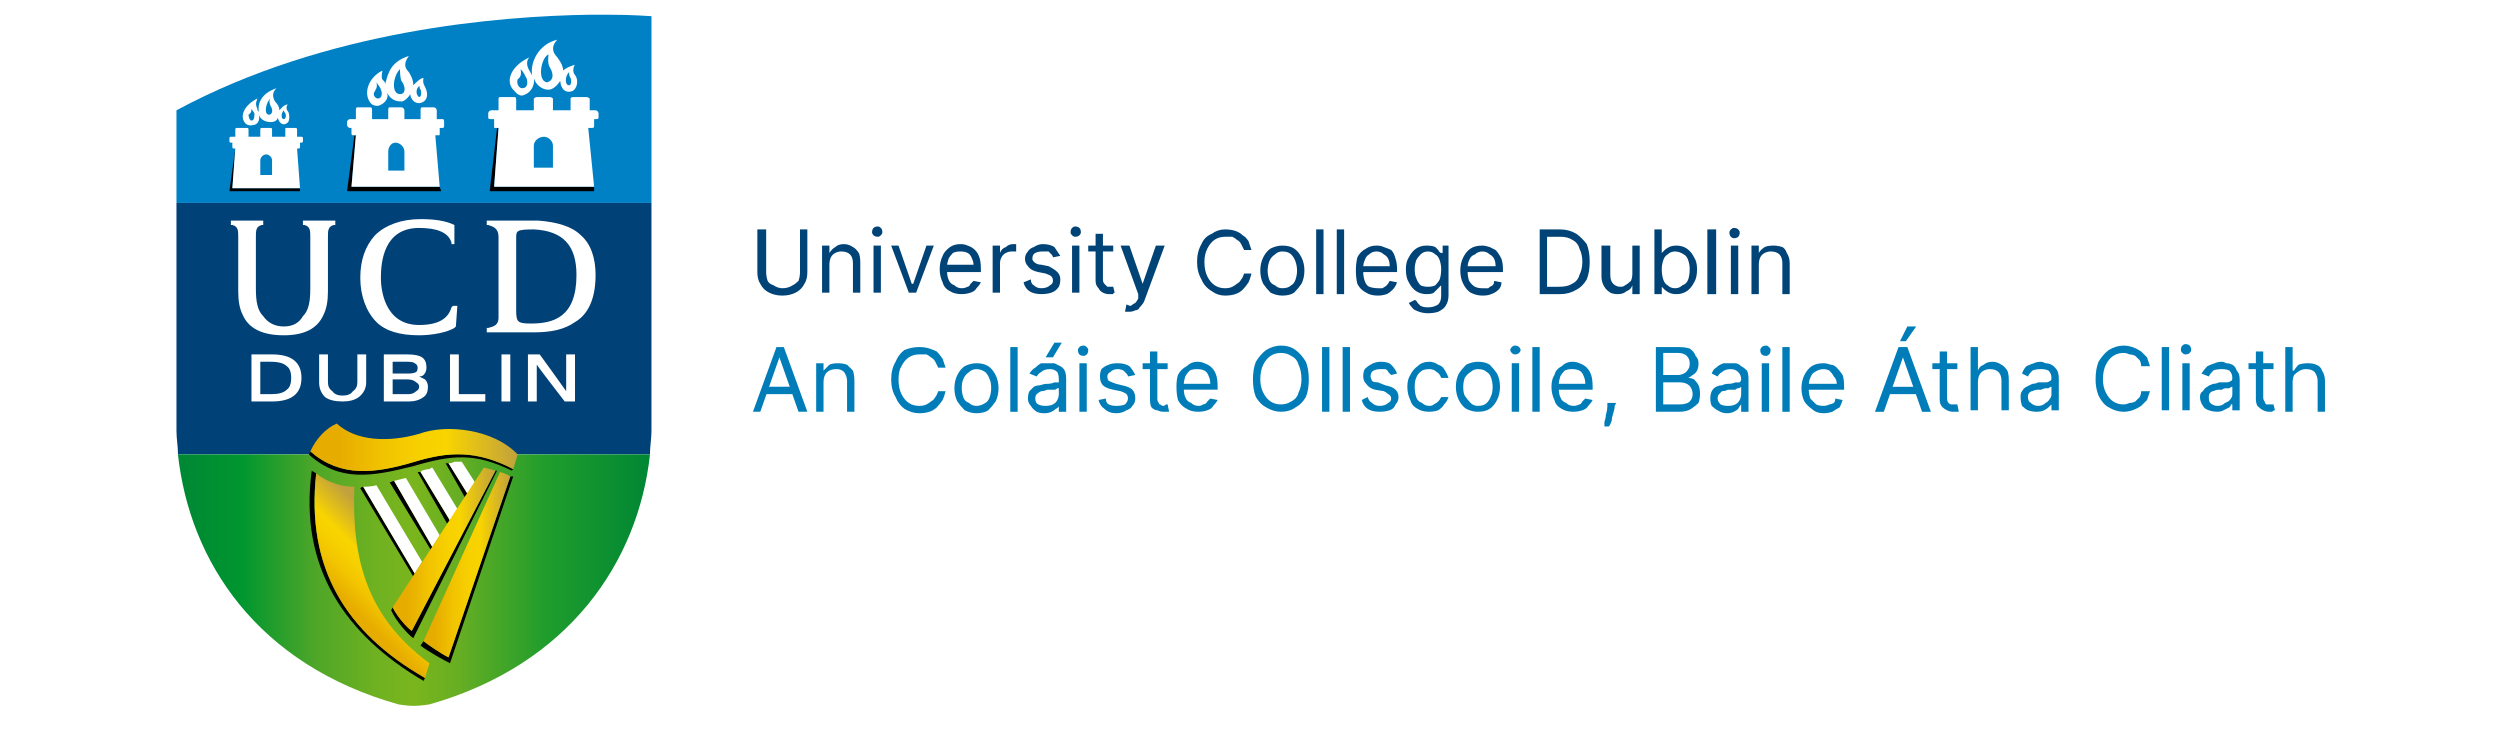 <svg version="1.2" xmlns="http://www.w3.org/2000/svg" viewBox="0 0 170 50" width="170" height="50">
	<rect x="0" y="0" width="170" height="50" fill="#333333" stroke="none"/>
	<title>company-logo-1</title>
	<defs>
		<clipPath clipPathUnits="userSpaceOnUse" id="cp1">
			<path d="m0 0h170v50h-170z"/>
		</clipPath>
		<clipPath clipPathUnits="userSpaceOnUse" id="cp2">
			<path d="m44.28 1h-32.28v47.05h32.28z"/>
		</clipPath>
		<linearGradient id="g1" x2="1" gradientUnits="userSpaceOnUse" gradientTransform="matrix(32.08,0,0,17.089,12.098,39.486)">
			<stop offset="0" stop-color="#008734"/>
			<stop offset=".135" stop-color="#00962f"/>
			<stop offset=".291" stop-color="#4ea628"/>
			<stop offset=".418" stop-color="#6fb121"/>
			<stop offset=".5" stop-color="#7ab51d"/>
			<stop offset=".596" stop-color="#67ae23"/>
			<stop offset=".778" stop-color="#209d2c"/>
			<stop offset="1" stop-color="#008734"/>
		</linearGradient>
		<linearGradient id="g2" x2="1" gradientUnits="userSpaceOnUse" gradientTransform="matrix(4.551,-4.551,10.582,10.582,23.07,41.202)">
			<stop offset="0" stop-color="#e7ac00"/>
			<stop offset=".084" stop-color="#e7ac00"/>
			<stop offset=".098" stop-color="#e8ae00"/>
			<stop offset=".276" stop-color="#f1c300"/>
			<stop offset=".434" stop-color="#f7d000"/>
			<stop offset=".556" stop-color="#f8d400"/>
			<stop offset=".905" stop-color="#c1a13d"/>
			<stop offset="1" stop-color="#c1a13d"/>
		</linearGradient>
		<linearGradient id="g3" x2="1" gradientUnits="userSpaceOnUse" gradientTransform="matrix(14.101,0,0,3.231,21.136,30.407)">
			<stop offset="0" stop-color="#e7ac00"/>
			<stop offset=".14" stop-color="#e7ac00"/>
			<stop offset=".156" stop-color="#e8ae00"/>
			<stop offset=".348" stop-color="#f1c300"/>
			<stop offset=".52" stop-color="#f7d000"/>
			<stop offset=".652" stop-color="#f8d400"/>
			<stop offset="1" stop-color="#c1a13d"/>
		</linearGradient>
		<linearGradient id="g4" x2="1" gradientUnits="userSpaceOnUse" gradientTransform="matrix(5.989,0,0,12.79,28.744,38.385)">
			<stop offset="0" stop-color="#e7ac00"/>
			<stop offset=".14" stop-color="#e7ac00"/>
			<stop offset=".156" stop-color="#e8ae00"/>
			<stop offset=".348" stop-color="#f1c300"/>
			<stop offset=".52" stop-color="#f7d000"/>
			<stop offset=".652" stop-color="#f8d400"/>
			<stop offset="1" stop-color="#c1a13d"/>
		</linearGradient>
		<linearGradient id="g5" x2="1" gradientUnits="userSpaceOnUse" gradientTransform="matrix(6.985,0,0,11.076,26.716,37.367)">
			<stop offset="0" stop-color="#e7ac00"/>
			<stop offset=".14" stop-color="#e7ac00"/>
			<stop offset=".156" stop-color="#e8ae00"/>
			<stop offset=".348" stop-color="#f1c300"/>
			<stop offset=".52" stop-color="#f7d000"/>
			<stop offset=".652" stop-color="#f8d400"/>
			<stop offset="1" stop-color="#c1a13d"/>
		</linearGradient>
	</defs>
	<style>
		.s0 { fill: #ffffff } 
		.s1 { fill: #0081c6 } 
		.s2 { fill: #004178 } 
		.s3 { fill: url(#g1) } 
		.s4 { fill: #000000 } 
		.s5 { fill: url(#g2) } 
		.s6 { fill: url(#g3) } 
		.s7 { fill: url(#g4) } 
		.s8 { fill: url(#g5) } 
		.s9 { fill: #004377 } 
		.s10 { fill: #007db8 } 
	</style>
	<g id="Clip-Path: Clip-Path" clip-path="url(#cp1)">
		<g id="Clip-Path">
			<g>
				<path fill-rule="evenodd" class="s0" d="m0 0h170v50h-170z"/>
				<g id="Clip-Path: Clip-Path" clip-path="url(#cp2)">
					<g id="Clip-Path">
						<g>
							<path class="s1" d="m12 13.8h32.3v-12.7c-0.1 0-1.2-0.1-3-0.1h-1.2c-6.1 0.1-17.9 1-28.1 6.5z"/>
							<path class="s2" d="m12 13.8v15.5c0 0.5 0.1 1.1 0.1 1.5q0 0.1 0 0.1h32.1q0 0 0-0.1c0-0.4 0.1-1 0.1-1.5v-15.5z"/>
							<path class="s3" d="m12.1 30.9c0.8 7.3 5.4 14.3 15 17 0 0 0.6 0.1 1 0.1 0.5 0 1.1-0.1 1.1-0.1 9.5-2.7 14.2-9.7 15-17z"/>
							<path class="s0" d="m19.3 22.8q2.1 0 2.7-1.4c0.2-0.4 0.3-0.9 0.3-1.6v-3.7c0-0.4 0-0.7 0.4-0.8h0.1v-0.3h-2.2v0.3h0.1c0.4 0.1 0.4 0.4 0.4 0.8v3.5c0 0.9-0.1 1.5-0.5 1.9q-0.4 0.7-1.3 0.7-0.9 0-1.4-0.7c-0.4-0.4-0.5-1-0.5-1.9v-3.5c0-0.4 0-0.7 0.4-0.8h0.1v-0.3h-2.2v0.3h0.1c0.4 0.1 0.4 0.4 0.4 0.8v3.7c0 0.7 0.1 1.2 0.3 1.6q0.6 1.4 2.8 1.4z"/>
							<path class="s0" d="m25.5 16q-1 1.1-1 2.9c0 1.2 0.4 2.3 1.1 3q0.9 0.9 2.9 0.9c0.9 0 1.9-0.2 2.4-0.5l0.1-0.1 0.1-1.4h-0.3l-0.1 0.1c-0.2 0.7-0.8 1.2-2.2 1.2-2.4 0-2.6-2.5-2.6-3.2 0-1.1 0.2-3.4 2.6-3.4 1.2 0 2 0.3 2.2 1v0.1h0.2v-1.3c-0.6-0.3-1.4-0.4-2.3-0.4-1.3 0-2.4 0.4-3.1 1.1z"/>
							<path class="s0" d="m39.5 16c-0.6-0.6-1.6-0.9-2.9-1h-3.5v0.3h0.1c0.3 0.1 0.7 0.2 0.7 0.8v5.5c0 0.5-0.3 0.6-0.7 0.7h-0.1v0.3h3.2c1.2 0 2.1-0.2 2.8-0.7 0.7-0.4 1.4-1.3 1.4-3.2 0-1.1-0.3-2.1-1-2.7zm-3.4 6c-0.9 0-1-0.1-1-0.9v-4.9c0-0.5 0-0.6 1.2-0.6 2 0.1 2.9 1.1 2.9 3.1 0 2.9-1.6 3.3-3.1 3.3z"/>
							<path class="s0" d="m20 24.5q-0.5-0.4-1.5-0.4h-1.4v3.2h1.4q1 0 1.5-0.4 0.5-0.4 0.5-1.2 0-0.8-0.5-1.2zm-0.5 2q-0.3 0.3-1 0.3c0 0-0.6 0-0.8 0v-2.2c0.2 0 0.7 0 0.7 0q0.8 0 1.1 0.3 0.3 0.2 0.3 0.8 0 0.6-0.3 0.8z"/>
							<path class="s0" d="m24.8 24.1h-0.5v1.9q0 0.4-0.3 0.6-0.2 0.3-0.7 0.3-0.5 0-0.7-0.3-0.3-0.2-0.3-0.6v-1.9h-0.6v1.9q0 0.6 0.4 1 0.4 0.3 1.2 0.3 0.7 0 1.1-0.3 0.5-0.4 0.5-1v-1.9z"/>
							<path class="s0" d="m28.9 25.8q-0.2-0.1-0.4-0.2 0.2 0 0.3-0.1 0.2-0.2 0.2-0.5 0-0.5-0.3-0.7-0.3-0.2-1-0.2h-1.6v3.2h1.7q0.6 0 1-0.3 0.3-0.2 0.3-0.7 0-0.3-0.2-0.5zm-2.2-1.2c0.2 0 1 0 1 0q0.4 0 0.5 0.1 0.2 0.1 0.2 0.3 0 0.2-0.1 0.3-0.2 0.1-0.5 0.1c0 0-0.9 0-1.1 0zm1.6 2q-0.2 0.2-0.5 0.2c0 0-0.9 0-1.1 0v-1c0.2 0 1 0 1 0q0.4 0 0.6 0.2 0.2 0.1 0.2 0.3 0 0.2-0.2 0.3z"/>
							<path class="s0" d="m31.1 24.1h-0.5v3.2h2.4v-0.5c0 0-1.7 0-1.8 0 0-0.2 0-2.7 0-2.7z"/>
							<path class="s0" d="m34.6 24.1h-0.5v3.2h0.6v-3.2z"/>
							<path class="s0" d="m39.1 24.1h-0.6c0 0 0 2.1 0 2.5-0.2-0.3-1.8-2.5-1.8-2.5h-0.8v3.2h0.6c0 0 0-2.1 0-2.5 0.2 0.3 1.9 2.5 1.9 2.5h0.7z"/>
							<path class="s4" d="m33.9 8.7h-0.1l-0.5 4.3h7.1v-0.3h-6.8z"/>
							<path class="s0" d="m38.8 6.7v0.8h-1.2v-0.8c0 0-0.1-0.1-0.2-0.1h-0.9c-0.1 0-0.2 0.1-0.2 0.1v0.8h-1.2v-0.7q0-0.2-0.1-0.2h-1c-0.1 0-0.1 0.1-0.1 0.1v0.8h-0.5c-0.1 0-0.2 0.1-0.2 0.2v0.3c0 0.1 0.1 0.1 0.2 0.1h0.2v0.5c0 0.1 0 0.1 0.1 0.1h0.2l-0.3 4h6.8l-0.4-4h0.2c0.1 0 0.2 0 0.2-0.1v-0.5h0.1c0.1 0 0.2 0 0.2-0.1v-0.3c0-0.1-0.1-0.2-0.2-0.2h-0.4v-0.8c0 0-0.1-0.1-0.2-0.1h-0.9c-0.2 0-0.2 0.1-0.2 0.1zm-2.5 4.7v-1.5c0-0.3 0.3-0.6 0.7-0.6 0.3 0 0.6 0.3 0.6 0.6v1.5z"/>
							<path class="s0" d="m39.1 5.1c-0.2-0.2-0.1-0.6 0-0.7-0.3 0.1-0.6 0.2-0.8 0.4 0-0.2-0.1-0.5-0.4-0.9-0.6-0.6-0.1-1.1 0-1.2-1.3 0.3-1.9 1.6-1.7 2.5 0-0.1-0.1-0.2-0.2-0.4-0.3-0.5-0.1-0.8 0-0.9-1.3 0.6-1.7 1.7-1 2.3 0 0 0.2 0.3 0.5 0.3 0.5-0.1 0.9-0.6 0.8-1.2 0.1 0.4 0.5 0.8 1 0.8 0.3 0 0.6-0.3 0.8-0.6 0 0.3 0.2 0.9 0.8 0.7 0.3-0.1 0.5-0.7 0.2-1.1zm-1.9 0.5c-0.7-0.1-0.4-1.7 0.1-1.9 0 0.1-0.1 0.6 0.1 0.9 0.3 0.5 0.2 0.9-0.2 1zm-1.7 0.4c-0.2 0-0.4-0.3-0.3-0.6 0.1-0.1 0.3-0.2 0.2-0.7 0.3 0.3 0.3 0.5 0.4 0.6 0.1 0.3 0.1 0.7-0.3 0.7zm3.2-0.2c-0.3 0-0.3-0.6 0-0.9 0 0.1 0 0.3 0.1 0.4 0.1 0.3 0 0.5-0.1 0.5z"/>
							<path class="s4" d="m24.2 9.2h-0.1l-0.5 3.8h6.4l-0.1-0.3h-6z"/>
							<path class="s0" d="m28.6 7.5v0.6h-1.1v-0.6c0-0.1-0.1-0.2-0.2-0.2h-0.8c-0.1 0-0.1 0.1-0.1 0.2v0.6h-1.1v-0.6q0-0.2-0.1-0.2h-0.9c-0.1 0-0.1 0.1-0.1 0.2v0.6h-0.4c-0.1 0-0.2 0.1-0.2 0.2v0.2c0 0.1 0.1 0.2 0.2 0.2h0.1v0.4c0 0.1 0.1 0.1 0.1 0.1h0.2l-0.3 3.5h6l-0.3-3.5h0.2c0.1 0 0.1 0 0.1-0.1v-0.4h0.2c0.1 0 0.1-0.1 0.1-0.2v-0.2c0-0.1 0-0.2-0.1-0.2h-0.4v-0.6c0-0.1-0.1-0.2-0.2-0.2h-0.8c-0.1 0-0.1 0.1-0.1 0.2zm-2.2 4.1v-1.3c0-0.3 0.2-0.6 0.5-0.6 0.3 0 0.6 0.3 0.6 0.6v1.3z"/>
							<path class="s0" d="m28.9 5.9c-0.2-0.3-0.1-0.6-0.1-0.6-0.2 0-0.5 0.3-0.7 0.5 0-0.2 0-0.4-0.3-0.9-0.5-0.5-0.1-0.9 0-1.1-1.2 0.4-1.4 1.1-1.6 1.9 0-0.1-0.1-0.2-0.2-0.3-0.1-0.2 0-0.4 0-0.6-1 0.5-1.3 1.6-0.8 2.2 0 0 0.1 0.2 0.5 0.2 0.4-0.1 0.8-0.5 0.6-0.9 0.2 0.3 0.4 0.6 1 0.6 0.2 0 0.5-0.3 0.6-0.5 0 0.3 0.3 0.7 0.7 0.6 0.4-0.1 0.6-0.5 0.3-1.1zm-1.7 0.5c-0.6 0-0.5-1.2 0-1.7 0 0.1 0 0.6 0.1 0.8 0.3 0.4 0.3 0.9-0.1 0.9zm-1.5 0.3c-0.2 0-0.4-0.3-0.2-0.5 0-0.1 0.2-0.2 0.1-0.6q0.3 0.4 0.3 0.5c0.1 0.2 0.1 0.6-0.2 0.6zm2.8-0.1c-0.2-0.1-0.3-0.6 0.1-0.8-0.1 0-0.1 0.2 0 0.3 0.1 0.3 0 0.5-0.1 0.5z"/>
							<path class="s4" d="m16 10.1l-0.4 2.9h4.8v-0.2h-4.6z"/>
							<path class="s0" d="m19.4 8.8v0.5h-0.9v-0.5q0-0.1-0.1-0.1h-0.6q-0.1 0-0.1 0.1v0.5h-0.8v-0.5q0-0.1-0.1-0.1h-0.7q-0.1 0-0.1 0.1v0.5h-0.3q-0.1 0-0.1 0.1v0.2q0 0.1 0.1 0.1h0.1v0.3q0 0.1 0.1 0.1h0.1l-0.2 2.7h4.6l-0.2-2.7h0.1q0.1 0 0.1-0.1v-0.3h0.1q0.1 0 0.1-0.1v-0.2q0-0.1-0.1-0.1h-0.3v-0.5q0-0.1-0.1-0.1h-0.6c-0.1 0-0.1 0-0.1 0.1zm-1.7 3.1v-1c0-0.2 0.2-0.4 0.4-0.4 0.2 0 0.4 0.2 0.4 0.4v1z"/>
							<path class="s0" d="m19.6 7.6c-0.2-0.2-0.1-0.5 0-0.5-0.3 0-0.5 0.3-0.6 0.4q0-0.3-0.3-0.6c-0.3-0.5 0-0.8 0.1-0.9-0.9 0.3-1.3 0.9-1.2 1.6-0.1-0.1-0.1-0.1-0.1-0.2-0.2-0.4 0-0.6 0-0.7-1 0.5-1.2 1.3-0.8 1.7 0 0 0.2 0.2 0.5 0.1 0.3 0 0.5-0.3 0.4-0.7 0.1 0.3 0.4 0.5 0.8 0.5 0.1 0 0.4 0 0.5-0.3 0 0.2 0.3 0.7 0.7 0.3 0.1-0.2 0.1-0.5 0-0.7zm-1.3 0.2c-0.4 0-0.2-0.9 0.1-1.1-0.1 0.1-0.1 0.3 0 0.5 0.2 0.3 0.1 0.6-0.1 0.6zm-1.2 0.4c-0.1 0-0.2-0.2-0.2-0.4 0.1-0.1 0.2-0.1 0.2-0.4q0.2 0.3 0.2 0.3c0 0.2 0 0.5-0.2 0.5zm2.2-0.1c-0.2 0-0.2-0.4 0-0.6 0 0 0 0.1 0.1 0.2 0.1 0.2 0 0.4-0.1 0.4z"/>
							<path class="s4" d="m28.9 46.1c-5.4-3.1-8.1-7.5-7.4-13.9-0.1-0.1-0.2-0.1-0.3-0.2-0.9 6.6 2.3 11.2 7.6 14.3z"/>
							<path class="s5" d="m28.9 46.1l0.3-1c-4.2-3.1-5.3-7-5.1-12-0.9 0-1.8-0.3-2.6-0.9-0.7 6.4 2 10.8 7.4 13.9z"/>
							<path class="s4" d="m34.9 31.9c-2.5-1.3-4.4-1.2-6.7-0.5-2.7 0.8-5 1.1-7.1-0.7q0 0.1-0.1 0.2c2.1 1.9 4.3 1.5 7.1 0.8 2.7-0.8 4.2-0.9 6.7 0.3z"/>
							<path class="s6" d="m28.5 29.5c-2.1 0.6-4.3 0.5-5.6-0.7-0.7 0.3-1.4 1-1.8 1.9 2.1 1.8 4.4 1.5 7.1 0.7 2.3-0.7 4.2-0.8 6.7 0.5l0.3-1c-1.6-1.7-4.8-2.1-6.7-1.4z"/>
							<path class="s4" d="m34.7 32.4l-4.2 12.3c-0.6-0.3-1.3-0.8-1.7-1.1l-0.2 0.3c0.5 0.4 1.6 1 2 1.2l4.3-12.7q-0.1 0-0.2 0z"/>
							<path class="s7" d="m28.8 43.6c0.4 0.3 1.1 0.8 1.7 1.1l4.2-12.3q-0.3-0.2-0.7-0.3z"/>
							<path class="s4" d="m24.7 33.1q-0.1 0-0.2 0.1l3.6 6 0.1-0.2z"/>
							<path class="s0" d="m28.7 38.2l-3.1-5.2q-0.4 0.1-0.9 0.1l3.5 5.9z"/>
							<path class="s4" d="m26.8 32.7c-0.1 0-0.2 0.1-0.3 0.1l2.8 4.6 0.1-0.2z"/>
							<path class="s0" d="m29.9 36.4l-2.3-3.9q-0.4 0.1-0.8 0.2l2.6 4.5z"/>
							<path class="s4" d="m29.2 31.9z"/>
							<path class="s4" d="m28.6 32.1q-0.1 0-0.2 0l2 3.5 0.2-0.2z"/>
							<path class="s0" d="m31.1 34.6l-1.7-2.8q-0.1 0-0.2 0.1-0.2 0-0.5 0.1 0 0-0.1 0.1l2 3.3z"/>
							<path class="s4" d="m30.5 31.5q-0.1 0-0.2 0l1.3 2.3 0.2-0.2z"/>
							<path class="s0" d="m32.3 32.8l-0.9-1.4q-0.1 0-0.2 0-0.1 0-0.2 0 0 0-0.1 0-0.2 0.1-0.3 0.1 0 0-0.1 0l1.3 2.1z"/>
							<path class="s4" d="m33.7 32l-5.7 10.9c-0.1-0.1-0.9-0.8-1.3-1.6l-0.1 0.2c0.3 0.7 1.1 1.6 1.5 1.9l5.7-11.4q0 0-0.1 0z"/>
							<path class="s8" d="m26.7 41.3c0.4 0.8 1.1 1.5 1.3 1.6l5.7-10.9q-0.4-0.1-0.8-0.2z"/>
						</g>
					</g>
				</g>
				<path class="s9" d="m54.4 15.6h0.5v2.9q0 0.5-0.2 0.8-0.2 0.4-0.6 0.6-0.4 0.2-0.9 0.2-0.5 0-0.9-0.2-0.4-0.2-0.6-0.6-0.2-0.3-0.2-0.8v-2.9h0.6v2.9q0 0.3 0.1 0.6 0.1 0.2 0.4 0.3 0.3 0.2 0.6 0.2 0.4 0 0.7-0.2 0.2-0.1 0.4-0.3 0.1-0.3 0.1-0.6zm2 2.4v1.9h-0.5v-3.2h0.5v0.5q0.2-0.3 0.4-0.4 0.2-0.2 0.6-0.2 0.3 0 0.6 0.2 0.2 0.1 0.4 0.4 0.1 0.2 0.1 0.7v2h-0.5v-2q0-0.4-0.2-0.6-0.2-0.2-0.6-0.2-0.2 0-0.4 0.1-0.2 0.1-0.3 0.3-0.1 0.2-0.1 0.5zm3 1.9v-3.2h0.5v3.2zm0.3-3.8q-0.2 0-0.3-0.1-0.1-0.1-0.1-0.2 0-0.2 0.1-0.3 0.1-0.1 0.3-0.1 0.1 0 0.2 0.1 0.1 0.1 0.1 0.3 0 0.1-0.1 0.2-0.1 0.1-0.2 0.1zm3.8 0.6l-1.2 3.2h-0.5l-1.2-3.2h0.5l0.9 2.6h0.1l0.9-2.6zm1.9 3.3q-0.5 0-0.8-0.2-0.4-0.2-0.5-0.6-0.2-0.4-0.2-0.9 0-0.5 0.2-0.9 0.1-0.3 0.5-0.6 0.3-0.2 0.7-0.2 0.3 0 0.5 0.1 0.3 0.1 0.5 0.3 0.2 0.2 0.3 0.5 0.1 0.3 0.1 0.8v0.2h-2.5v-0.5h2q0-0.2-0.1-0.4-0.1-0.3-0.3-0.4-0.2-0.1-0.5-0.1-0.3 0-0.5 0.1-0.2 0.2-0.3 0.4-0.1 0.3-0.1 0.5v0.3q0 0.4 0.1 0.6 0.1 0.3 0.4 0.4 0.2 0.2 0.5 0.2 0.2 0 0.4-0.1 0.1 0 0.2-0.2 0.1-0.1 0.2-0.2l0.5 0.1q-0.1 0.2-0.3 0.4-0.1 0.2-0.4 0.3-0.3 0.1-0.6 0.1zm2.1-0.1v-3.2h0.5v0.5q0.1-0.3 0.4-0.4 0.2-0.2 0.5-0.2 0 0 0.1 0 0.1 0 0.1 0v0.5q0 0-0.1 0-0.1 0-0.2 0-0.2 0-0.4 0.1-0.2 0.1-0.3 0.3-0.1 0.2-0.1 0.4v2zm4.6-2.5l-0.5 0.1q0-0.1-0.1-0.2-0.1-0.1-0.2-0.2-0.2 0-0.4 0-0.3 0-0.5 0.1-0.2 0.1-0.2 0.4 0 0.1 0.1 0.2 0.2 0.2 0.5 0.2l0.5 0.1q0.4 0.2 0.6 0.4 0.2 0.2 0.2 0.5 0 0.3-0.1 0.5-0.2 0.3-0.5 0.4-0.3 0.1-0.7 0.1-0.5 0-0.8-0.2-0.3-0.2-0.4-0.6l0.5-0.2q0 0.3 0.2 0.4 0.2 0.2 0.5 0.2 0.4 0 0.6-0.2 0.2-0.1 0.2-0.3 0-0.2-0.1-0.3-0.1-0.1-0.4-0.2l-0.5-0.1q-0.5-0.1-0.7-0.4-0.2-0.2-0.2-0.5 0-0.3 0.2-0.5 0.1-0.2 0.4-0.3 0.3-0.2 0.6-0.2 0.5 0 0.8 0.2 0.2 0.3 0.4 0.6zm0.8 2.5v-3.2h0.5v3.2zm0.2-3.8q-0.1 0-0.2-0.1-0.1-0.1-0.1-0.2 0-0.2 0.1-0.3 0.1-0.1 0.2-0.1 0.2 0 0.3 0.1 0.1 0.1 0.1 0.3 0 0.1-0.1 0.2-0.1 0.1-0.3 0.1zm2.6 0.6v0.4h-1.7v-0.4zm-1.2-0.8h0.5v3.1q0 0.2 0.1 0.3 0.1 0.1 0.2 0.2 0.1 0 0.2 0 0.1 0 0.1 0 0.1 0 0.1 0l0.1 0.4q-0.1 0-0.1 0.1-0.1 0-0.3 0-0.2 0-0.4-0.1-0.2-0.1-0.3-0.3-0.2-0.2-0.2-0.5zm2.3 5.3q-0.1 0-0.2 0-0.1 0-0.1 0l0.1-0.5q0.2 0.1 0.3 0.1 0.1-0.1 0.3-0.2 0.1-0.1 0.2-0.3v-0.3l-1.2-3.3h0.6l0.9 2.6 0.9-2.6h0.6l-1.4 3.8q-0.1 0.2-0.3 0.4-0.1 0.2-0.3 0.2-0.2 0.1-0.4 0.1zm8.3-4.2h-0.5q-0.1-0.2-0.2-0.4-0.1-0.2-0.3-0.3-0.1-0.1-0.3-0.2-0.2 0-0.5 0-0.4 0-0.7 0.2-0.3 0.2-0.5 0.6-0.2 0.4-0.2 0.9 0 0.6 0.2 1 0.2 0.4 0.5 0.6 0.3 0.2 0.7 0.2 0.3 0 0.5-0.1 0.2-0.1 0.3-0.2 0.2-0.1 0.3-0.3 0.1-0.1 0.2-0.4h0.5q-0.1 0.4-0.2 0.6-0.2 0.3-0.4 0.5-0.2 0.2-0.5 0.3-0.3 0.1-0.7 0.1-0.5 0-0.9-0.3-0.5-0.3-0.7-0.8-0.3-0.5-0.3-1.2 0-0.7 0.3-1.2 0.2-0.5 0.7-0.7 0.4-0.3 0.9-0.3 0.4 0 0.7 0.1 0.3 0.1 0.5 0.3 0.2 0.1 0.4 0.4 0.1 0.3 0.2 0.6zm2.1 3.1q-0.4 0-0.8-0.2-0.3-0.3-0.5-0.6-0.2-0.4-0.2-0.9 0-0.5 0.2-0.9 0.2-0.4 0.5-0.6 0.4-0.2 0.8-0.2 0.5 0 0.8 0.2 0.3 0.2 0.5 0.6 0.2 0.4 0.2 0.9 0 0.5-0.2 0.9-0.2 0.3-0.5 0.6-0.3 0.2-0.8 0.2zm0-0.5q0.4 0 0.6-0.2 0.2-0.1 0.3-0.4 0.1-0.3 0.1-0.6 0-0.3-0.1-0.6-0.1-0.3-0.3-0.5-0.2-0.2-0.6-0.2-0.3 0-0.5 0.2-0.3 0.2-0.4 0.5-0.1 0.3-0.1 0.6 0 0.3 0.1 0.6 0.1 0.3 0.4 0.4 0.2 0.2 0.5 0.2zm2.8-4v4.4h-0.5v-4.4zm1.4 0v4.4h-0.5v-4.4zm2.3 4.5q-0.5 0-0.8-0.2-0.4-0.2-0.6-0.6-0.1-0.4-0.1-0.9 0-0.5 0.1-0.9 0.2-0.4 0.6-0.6 0.3-0.2 0.7-0.2 0.3 0 0.5 0.1 0.3 0.1 0.5 0.2 0.2 0.2 0.3 0.6 0.1 0.3 0.1 0.7v0.2h-2.5v-0.4h2q0-0.3-0.1-0.5-0.1-0.2-0.3-0.3-0.2-0.2-0.5-0.2-0.3 0-0.5 0.2-0.2 0.1-0.3 0.4-0.1 0.2-0.1 0.5v0.3q0 0.3 0.1 0.6 0.1 0.3 0.3 0.4 0.3 0.1 0.6 0.1 0.2 0 0.3 0 0.2-0.1 0.3-0.2 0.1-0.1 0.2-0.3l0.5 0.1q-0.1 0.3-0.3 0.5-0.2 0.2-0.4 0.3-0.3 0.1-0.6 0.1zm3.4 1.2q-0.3 0-0.6-0.1-0.3-0.1-0.4-0.2-0.2-0.2-0.3-0.4l0.4-0.2q0.1 0 0.2 0.2 0.1 0.1 0.2 0.2 0.2 0.1 0.5 0.1 0.4 0 0.7-0.2 0.2-0.2 0.2-0.6v-0.7q-0.1 0.1-0.2 0.2-0.1 0.1-0.3 0.3-0.1 0.1-0.5 0.1-0.4 0-0.7-0.2-0.3-0.2-0.5-0.6-0.2-0.3-0.2-0.9 0-0.5 0.2-0.8 0.2-0.4 0.5-0.6 0.3-0.2 0.7-0.2 0.4 0 0.6 0.1 0.1 0.1 0.2 0.2 0.1 0.2 0.2 0.2h0.1v-0.5h0.4v3.4q0 0.4-0.2 0.7-0.1 0.2-0.5 0.4-0.3 0.1-0.7 0.1zm0-1.8q0.3 0 0.5-0.1 0.2-0.2 0.3-0.4 0.1-0.3 0.1-0.7 0-0.3-0.1-0.6-0.1-0.3-0.3-0.4-0.2-0.2-0.5-0.2-0.3 0-0.5 0.2-0.2 0.2-0.3 0.4-0.1 0.3-0.1 0.6 0 0.4 0.1 0.6 0.1 0.3 0.3 0.5 0.2 0.1 0.5 0.1zm3.7 0.6q-0.4 0-0.8-0.2-0.3-0.2-0.5-0.6-0.2-0.4-0.2-0.9 0-0.5 0.2-0.9 0.2-0.4 0.5-0.6 0.3-0.2 0.8-0.2 0.2 0 0.5 0.1 0.2 0.1 0.4 0.2 0.2 0.2 0.4 0.6 0.1 0.3 0.1 0.7v0.2h-2.5v-0.4h2q0-0.3-0.1-0.5-0.1-0.2-0.3-0.3-0.2-0.2-0.5-0.2-0.3 0-0.5 0.2-0.3 0.1-0.4 0.4-0.1 0.2-0.1 0.5v0.3q0 0.3 0.1 0.6 0.2 0.3 0.4 0.4 0.2 0.1 0.5 0.1 0.2 0 0.4 0 0.1-0.1 0.3-0.2 0.1-0.1 0.1-0.3l0.5 0.1q0 0.3-0.2 0.5-0.2 0.2-0.5 0.3-0.2 0.1-0.6 0.1zm5.3-0.1h-1.4v-4.4h1.4q0.6 0 1.1 0.3 0.4 0.3 0.7 0.7 0.2 0.5 0.2 1.2 0 0.7-0.2 1.2-0.3 0.5-0.7 0.7-0.5 0.3-1.1 0.3zm-0.9-0.5h0.8q0.6 0 0.9-0.2 0.4-0.2 0.5-0.6 0.2-0.4 0.2-0.9 0-0.5-0.2-0.9-0.1-0.4-0.5-0.6-0.3-0.2-0.8-0.2h-0.9zm5.8-0.9v-1.9h0.5v3.3h-0.5v-0.6q-0.1 0.3-0.4 0.4-0.2 0.2-0.6 0.2-0.3 0-0.5-0.1-0.3-0.2-0.4-0.4-0.2-0.3-0.2-0.7v-2.1h0.6v2q0 0.4 0.2 0.6 0.2 0.2 0.5 0.2 0.2 0 0.3-0.1 0.2-0.1 0.4-0.3 0.1-0.2 0.1-0.5zm1.5 1.4v-4.4h0.5v1.6q0.1-0.1 0.2-0.2 0.1-0.1 0.3-0.2 0.2-0.1 0.5-0.1 0.4 0 0.7 0.2 0.3 0.2 0.5 0.6 0.2 0.3 0.2 0.8 0 0.6-0.2 0.9-0.2 0.4-0.5 0.6-0.3 0.2-0.7 0.2-0.3 0-0.5-0.1-0.2-0.1-0.3-0.2-0.1-0.1-0.2-0.2v0.5zm0.5-1.7q0 0.4 0.1 0.7 0.1 0.3 0.3 0.4 0.2 0.2 0.5 0.2 0.3 0 0.5-0.2 0.3-0.1 0.4-0.4 0.1-0.3 0.1-0.7 0-0.3-0.1-0.6-0.1-0.3-0.3-0.4-0.3-0.2-0.6-0.2-0.3 0-0.5 0.2-0.2 0.1-0.3 0.4-0.1 0.3-0.1 0.6zm3.7-2.7v4.4h-0.6v-4.4zm1 4.4v-3.3h0.5v3.3zm0.2-3.8q-0.1 0-0.2-0.1-0.1-0.1-0.1-0.3 0-0.1 0.1-0.2 0.1-0.1 0.2-0.1 0.2 0 0.3 0.1 0.1 0.1 0.1 0.2 0 0.2-0.1 0.3-0.1 0.1-0.3 0.1zm1.7 1.8v2h-0.5v-3.3h0.5v0.5q0.1-0.2 0.4-0.4 0.2-0.1 0.6-0.1 0.3 0 0.6 0.1 0.2 0.1 0.3 0.4 0.2 0.3 0.2 0.7v2.1h-0.5v-2.1q0-0.4-0.2-0.6-0.2-0.2-0.6-0.2-0.2 0-0.4 0.1-0.2 0.1-0.3 0.3-0.1 0.2-0.1 0.5z"/>
				<path class="s10" d="m51.7 28h-0.5l1.6-4.4h0.5l1.6 4.4h-0.6l-1.3-3.7zm0.2-1.7h2.2v0.5h-2.2zm4.1-0.3v2h-0.5v-3.3h0.5v0.5q0.2-0.2 0.4-0.4 0.2-0.1 0.6-0.1 0.3 0 0.6 0.1 0.2 0.2 0.4 0.4 0.1 0.3 0.1 0.7v2.1h-0.5v-2.1q0-0.3-0.2-0.6-0.2-0.2-0.5-0.2-0.3 0-0.5 0.1-0.2 0.1-0.3 0.3-0.1 0.2-0.1 0.5zm8.3-1h-0.5q-0.1-0.2-0.2-0.4-0.1-0.2-0.3-0.3-0.1-0.1-0.3-0.2-0.2 0-0.5 0-0.4 0-0.7 0.2-0.3 0.2-0.5 0.6-0.2 0.3-0.2 0.9 0 0.6 0.2 1 0.2 0.4 0.5 0.6 0.3 0.2 0.7 0.2 0.3 0 0.5-0.1 0.2-0.1 0.3-0.2 0.2-0.1 0.3-0.3 0.1-0.1 0.2-0.4h0.5q-0.1 0.4-0.2 0.6-0.2 0.3-0.4 0.5-0.2 0.2-0.5 0.3-0.3 0.1-0.7 0.1-0.5 0-1-0.3-0.4-0.3-0.6-0.8-0.3-0.5-0.3-1.2 0-0.7 0.3-1.2 0.2-0.5 0.6-0.8 0.5-0.2 1-0.2 0.4 0 0.7 0.1 0.3 0.1 0.5 0.2 0.2 0.2 0.4 0.5 0.1 0.3 0.2 0.6zm2.1 3.1q-0.4 0-0.8-0.2-0.3-0.3-0.5-0.6-0.2-0.4-0.2-0.9 0-0.5 0.2-0.9 0.2-0.4 0.5-0.6 0.4-0.2 0.8-0.2 0.5 0 0.8 0.2 0.3 0.2 0.5 0.6 0.2 0.4 0.2 0.9 0 0.5-0.2 0.9-0.2 0.3-0.5 0.6-0.3 0.2-0.8 0.2zm0-0.5q0.3 0 0.6-0.2 0.2-0.1 0.3-0.4 0.1-0.3 0.1-0.6 0-0.4-0.1-0.6-0.1-0.3-0.3-0.5-0.3-0.2-0.6-0.2-0.3 0-0.5 0.2-0.3 0.2-0.4 0.5-0.1 0.2-0.1 0.6 0 0.3 0.1 0.6 0.1 0.3 0.4 0.4 0.2 0.2 0.5 0.2zm2.8-4v4.4h-0.5v-4.4zm1.8 4.5q-0.3 0-0.5-0.1-0.3-0.2-0.4-0.4-0.2-0.2-0.2-0.5 0-0.3 0.1-0.5 0.2-0.2 0.3-0.3 0.2-0.1 0.4-0.1 0.3-0.1 0.5-0.1 0.3 0 0.5-0.1 0.2 0 0.3 0 0-0.1 0-0.2 0-0.3-0.1-0.5-0.2-0.2-0.5-0.2-0.4 0-0.6 0.2-0.2 0.1-0.3 0.3l-0.5-0.2q0.2-0.3 0.4-0.4 0.2-0.2 0.4-0.3 0.3 0 0.5 0 0.2 0 0.4 0 0.2 0.1 0.4 0.2 0.2 0.1 0.3 0.3 0.1 0.2 0.1 0.6v2.2h-0.5v-0.4q0 0.1-0.2 0.2-0.1 0.1-0.3 0.2-0.2 0.1-0.5 0.1zm0.1-0.5q0.3 0 0.5-0.1 0.2-0.1 0.3-0.3 0.1-0.2 0.1-0.4v-0.4q0 0-0.1 0-0.1 0.1-0.2 0.1-0.2 0-0.3 0-0.1 0-0.2 0-0.2 0.1-0.4 0.1-0.2 0.1-0.3 0.2-0.1 0.1-0.1 0.3 0 0.3 0.2 0.4 0.2 0.1 0.5 0.1zm0-3.3l0.6-1h0.5l-0.6 1zm2.3 3.7v-3.3h0.5v3.3zm0.3-3.8q-0.2 0-0.3-0.1-0.1-0.1-0.1-0.3 0-0.1 0.1-0.2 0.1-0.1 0.3-0.1 0.1 0 0.2 0.1 0.1 0.1 0.1 0.2 0 0.2-0.1 0.3-0.1 0.1-0.2 0.1zm3.5 1.3l-0.5 0.1q0-0.1-0.1-0.2-0.1-0.1-0.2-0.2-0.2-0.1-0.4-0.1-0.3 0-0.5 0.2-0.2 0.1-0.2 0.3 0 0.2 0.1 0.3 0.2 0.1 0.5 0.2l0.4 0.1q0.5 0.1 0.7 0.3 0.2 0.2 0.2 0.6 0 0.3-0.2 0.5-0.1 0.2-0.4 0.3-0.3 0.2-0.7 0.2-0.5 0-0.8-0.3-0.3-0.2-0.4-0.6l0.5-0.1q0 0.3 0.2 0.4 0.2 0.1 0.5 0.1 0.4 0 0.6-0.1 0.2-0.2 0.2-0.4 0-0.2-0.1-0.3-0.1-0.1-0.4-0.2l-0.5-0.1q-0.5-0.1-0.7-0.3-0.2-0.2-0.2-0.6 0-0.3 0.1-0.5 0.2-0.2 0.5-0.3 0.2-0.1 0.6-0.1 0.5 0 0.8 0.2 0.2 0.2 0.4 0.6zm2.2-0.8v0.4h-1.7v-0.4zm-1.2-0.8h0.5v3.2q0 0.2 0.1 0.3 0 0.1 0.1 0.1 0.1 0.1 0.2 0.1 0.1 0 0.2-0.1 0 0 0.1 0l0.1 0.5q-0.1 0-0.2 0-0.1 0-0.2 0-0.2 0-0.4-0.1-0.2 0-0.4-0.2-0.1-0.2-0.1-0.5zm3.3 4.1q-0.5 0-0.8-0.2-0.4-0.2-0.6-0.6-0.1-0.4-0.1-0.9 0-0.5 0.1-0.8 0.2-0.4 0.6-0.6 0.3-0.3 0.7-0.3 0.3 0 0.5 0.1 0.3 0.1 0.5 0.3 0.2 0.2 0.3 0.5 0.1 0.3 0.1 0.8v0.2h-2.5v-0.4h2q0-0.3-0.1-0.5-0.1-0.3-0.3-0.4-0.2-0.1-0.5-0.1-0.3 0-0.5 0.1-0.2 0.2-0.3 0.4-0.1 0.3-0.1 0.5v0.3q0 0.4 0.1 0.6 0.1 0.3 0.4 0.4 0.2 0.2 0.5 0.2 0.2 0 0.3-0.1 0.2 0 0.3-0.2 0.1-0.1 0.2-0.2l0.5 0.1q-0.1 0.2-0.3 0.4-0.1 0.2-0.4 0.3-0.3 0.1-0.6 0.1zm7.5-2.2q0 0.7-0.2 1.2-0.3 0.5-0.7 0.7-0.4 0.3-1 0.3-0.5 0-1-0.3-0.4-0.2-0.7-0.7-0.2-0.5-0.2-1.2 0-0.7 0.2-1.2 0.3-0.5 0.7-0.8 0.5-0.3 1-0.3 0.6 0 1 0.3 0.4 0.3 0.7 0.8 0.2 0.5 0.2 1.2zm-0.5 0q0-0.6-0.2-1-0.1-0.4-0.5-0.6-0.3-0.2-0.7-0.2-0.4 0-0.7 0.2-0.3 0.2-0.5 0.6-0.2 0.4-0.2 1 0 0.5 0.2 0.9 0.2 0.4 0.5 0.6 0.3 0.2 0.7 0.2 0.4 0 0.7-0.2 0.4-0.2 0.5-0.6 0.2-0.4 0.2-0.9zm1.9-2.2v4.4h-0.5v-4.4zm1.4 0v4.4h-0.5v-4.4zm3.2 1.8l-0.4 0.1q-0.1-0.1-0.2-0.2 0-0.1-0.2-0.2-0.1 0-0.3 0-0.3 0-0.5 0.1-0.2 0.1-0.2 0.4 0 0.1 0.1 0.3 0.1 0.1 0.4 0.1l0.5 0.2q0.5 0.1 0.7 0.3 0.2 0.2 0.2 0.5 0 0.3-0.2 0.5-0.1 0.3-0.4 0.4-0.3 0.1-0.7 0.1-0.5 0-0.8-0.2-0.3-0.2-0.4-0.6l0.4-0.2q0.1 0.3 0.3 0.4 0.2 0.2 0.5 0.2 0.4 0 0.6-0.2 0.2-0.1 0.2-0.3 0-0.2-0.2-0.3-0.1-0.1-0.3-0.2l-0.6-0.1q-0.4-0.1-0.6-0.4-0.2-0.2-0.2-0.5 0-0.3 0.1-0.5 0.2-0.2 0.4-0.3 0.3-0.2 0.7-0.2 0.5 0 0.7 0.2 0.3 0.3 0.4 0.6zm2.2 2.6q-0.5 0-0.8-0.2-0.4-0.2-0.5-0.6-0.2-0.4-0.2-0.9 0-0.5 0.2-0.8 0.2-0.4 0.5-0.6 0.3-0.3 0.8-0.3 0.3 0 0.6 0.2 0.3 0.1 0.4 0.3 0.2 0.3 0.3 0.6h-0.5q-0.1-0.3-0.3-0.4-0.2-0.2-0.5-0.2-0.3 0-0.5 0.1-0.3 0.2-0.4 0.5-0.1 0.2-0.1 0.6 0 0.4 0.1 0.7 0.1 0.3 0.4 0.4 0.2 0.2 0.5 0.2 0.2 0 0.3-0.1 0.2-0.1 0.3-0.2 0.1-0.1 0.2-0.3h0.5q-0.1 0.3-0.3 0.5-0.1 0.2-0.4 0.4-0.3 0.1-0.6 0.1zm3.3 0q-0.4 0-0.8-0.2-0.3-0.2-0.5-0.6-0.2-0.4-0.2-0.9 0-0.5 0.2-0.9 0.2-0.3 0.5-0.6 0.4-0.2 0.8-0.2 0.5 0 0.8 0.2 0.3 0.3 0.5 0.6 0.2 0.4 0.2 0.9 0 0.5-0.2 0.9-0.2 0.4-0.5 0.6-0.3 0.2-0.8 0.2zm0-0.4q0.4 0 0.6-0.2 0.2-0.2 0.3-0.5 0.1-0.2 0.1-0.6 0-0.3-0.1-0.6-0.1-0.3-0.3-0.4-0.2-0.2-0.6-0.2-0.3 0-0.5 0.2-0.2 0.1-0.4 0.4-0.1 0.3-0.1 0.6 0 0.4 0.1 0.6 0.2 0.3 0.4 0.5 0.2 0.2 0.5 0.2zm2.3 0.4v-3.3h0.5v3.3zm0.2-3.9q-0.1 0-0.2-0.1-0.1-0.1-0.1-0.2 0-0.1 0.1-0.2 0.1-0.1 0.2-0.1 0.2 0 0.3 0.1 0.1 0.1 0.1 0.2 0 0.1-0.1 0.2-0.1 0.1-0.3 0.1zm1.7-0.5v4.4h-0.5v-4.4zm2.3 4.4q-0.5 0-0.8-0.2-0.4-0.2-0.5-0.6-0.2-0.4-0.2-0.9 0-0.5 0.2-0.8 0.1-0.4 0.5-0.6 0.3-0.3 0.7-0.3 0.3 0 0.5 0.1 0.3 0.1 0.5 0.3 0.2 0.2 0.3 0.5 0.1 0.3 0.1 0.8v0.2h-2.5v-0.4h2q0-0.3-0.1-0.5-0.1-0.3-0.3-0.4-0.2-0.1-0.5-0.1-0.3 0-0.5 0.1-0.2 0.2-0.3 0.4-0.1 0.3-0.1 0.5v0.3q0 0.4 0.1 0.6 0.1 0.3 0.4 0.4 0.2 0.2 0.5 0.2 0.2 0 0.4-0.1 0.1 0 0.2-0.2 0.1-0.1 0.2-0.2l0.5 0.1q-0.1 0.2-0.3 0.4-0.1 0.2-0.4 0.3-0.3 0.1-0.6 0.1zm2.9-0.6l-0.1 0.2q0 0.2-0.1 0.5-0.1 0.3-0.1 0.5-0.1 0.3-0.2 0.4h-0.3q0-0.1 0-0.3 0.1-0.3 0.1-0.5 0.1-0.3 0.1-0.6v-0.2zm2.7 0.6v-4.4h1.5q0.5 0 0.8 0.1 0.3 0.2 0.4 0.5 0.2 0.2 0.2 0.5 0 0.3-0.1 0.5-0.1 0.2-0.3 0.3-0.1 0.1-0.3 0.2 0.2 0 0.4 0.1 0.2 0.2 0.3 0.4 0.1 0.2 0.1 0.6 0 0.3-0.1 0.6-0.2 0.2-0.5 0.4-0.3 0.2-0.8 0.2zm0.5-0.5h1.1q0.5 0 0.7-0.2 0.2-0.2 0.2-0.5 0-0.2-0.1-0.4-0.1-0.2-0.3-0.3-0.2-0.1-0.5-0.1h-1.1zm0-2h1q0.2 0 0.4-0.1 0.2-0.1 0.3-0.3 0.1-0.1 0.1-0.4 0-0.3-0.2-0.5-0.2-0.2-0.6-0.2h-1zm4.3 2.6q-0.3 0-0.6-0.2-0.2-0.1-0.4-0.3-0.1-0.2-0.1-0.5 0-0.3 0.1-0.5 0.1-0.2 0.3-0.3 0.2-0.1 0.4-0.1 0.2-0.1 0.4-0.1 0.3 0 0.5-0.1 0.2 0 0.3 0 0.1-0.1 0.1-0.2 0-0.3-0.2-0.5-0.2-0.2-0.5-0.2-0.4 0-0.6 0.2-0.2 0.1-0.3 0.3l-0.4-0.2q0.1-0.3 0.3-0.4 0.2-0.2 0.5-0.3 0.2 0 0.5 0 0.1 0 0.3 0 0.2 0 0.4 0.2 0.2 0.1 0.4 0.3 0.1 0.2 0.1 0.6v2.2h-0.5v-0.5q-0.1 0.1-0.2 0.3-0.1 0.1-0.3 0.2-0.2 0.1-0.5 0.1zm0.1-0.5q0.3 0 0.5-0.1 0.2-0.1 0.3-0.3 0.1-0.2 0.1-0.4v-0.5q-0.1 0.1-0.2 0.1-0.1 0-0.2 0.1-0.1 0-0.3 0-0.1 0-0.2 0-0.2 0.1-0.4 0.1-0.1 0.1-0.2 0.2-0.1 0.1-0.1 0.3 0 0.2 0.2 0.4 0.2 0.1 0.5 0.1zm2.3 0.4v-3.3h0.5v3.3zm0.3-3.8q-0.2 0-0.3-0.1-0.1-0.1-0.1-0.3 0-0.1 0.1-0.2 0.1-0.1 0.3-0.1 0.1 0 0.2 0.1 0.1 0.1 0.1 0.2 0 0.2-0.1 0.3-0.1 0.1-0.2 0.1zm1.6-0.6v4.4h-0.5v-4.4zm2.3 4.5q-0.5 0-0.8-0.3-0.3-0.2-0.5-0.5-0.2-0.4-0.2-0.9 0-0.5 0.2-0.9 0.2-0.4 0.5-0.6 0.3-0.2 0.8-0.2 0.2 0 0.5 0.1 0.2 0 0.4 0.2 0.2 0.2 0.4 0.5 0.1 0.3 0.1 0.8v0.2h-2.6v-0.4h2.1q0-0.3-0.2-0.5-0.1-0.2-0.3-0.4-0.2-0.1-0.4-0.1-0.3 0-0.6 0.2-0.2 0.1-0.3 0.4-0.1 0.2-0.1 0.5v0.3q0 0.3 0.1 0.6 0.2 0.2 0.4 0.4 0.2 0.1 0.5 0.1 0.2 0 0.4-0.1 0.1 0 0.3-0.1 0.1-0.1 0.1-0.3l0.5 0.1q-0.1 0.3-0.2 0.5-0.2 0.1-0.5 0.3-0.3 0.1-0.6 0.1zm4.1-0.1h-0.6l1.6-4.4h0.6l1.6 4.4h-0.6l-1.3-3.7zm0.2-1.7h2.2v0.5h-2.2zm0.9-3.1l0.5-1h0.6l-0.7 1zm3.9 1.5v0.4h-1.7v-0.4zm-1.2-0.8h0.5v3.1q0 0.3 0.1 0.4 0.1 0.1 0.2 0.1 0.1 0 0.2 0 0.1 0 0.1 0 0.1 0 0.1 0l0.1 0.5q0 0-0.1 0-0.1 0-0.3 0-0.2 0-0.4-0.1-0.2-0.1-0.3-0.2-0.2-0.2-0.2-0.5zm2.6 2.1v1.9h-0.5v-4.3h0.5v1.6q0.1-0.3 0.4-0.4 0.2-0.2 0.6-0.2 0.3 0 0.6 0.2 0.2 0.1 0.4 0.4 0.1 0.2 0.1 0.7v2h-0.5v-2q0-0.4-0.2-0.6-0.2-0.2-0.6-0.2-0.2 0-0.4 0.1-0.2 0.1-0.3 0.3-0.1 0.2-0.1 0.5zm4 2q-0.3 0-0.6-0.1-0.2-0.1-0.4-0.3-0.1-0.3-0.1-0.6 0-0.3 0.1-0.4 0.1-0.2 0.3-0.3 0.2-0.1 0.4-0.2 0.2 0 0.4-0.1 0.3 0 0.5 0 0.2 0 0.3-0.1 0.1 0 0.1-0.2 0-0.3-0.2-0.5-0.2-0.1-0.5-0.1-0.4 0-0.6 0.1-0.2 0.2-0.3 0.4l-0.4-0.2q0.1-0.3 0.3-0.5 0.2-0.1 0.5-0.2 0.2-0.1 0.5-0.1 0.1 0 0.3 0.1 0.2 0 0.4 0.1 0.2 0.1 0.4 0.4 0.1 0.2 0.1 0.6v2.1h-0.5v-0.4q-0.1 0.1-0.2 0.2-0.1 0.1-0.3 0.2-0.2 0.1-0.5 0.1zm0.1-0.4q0.3 0 0.5-0.2 0.2-0.1 0.3-0.3 0.1-0.1 0.1-0.3v-0.5q-0.1 0-0.2 0.1-0.1 0-0.2 0-0.1 0-0.3 0.1-0.1 0-0.2 0-0.2 0-0.4 0.1-0.1 0-0.2 0.1-0.1 0.1-0.1 0.3 0 0.3 0.2 0.4 0.2 0.2 0.5 0.2zm7.6-2.7h-0.6q0-0.2-0.1-0.4-0.1-0.1-0.3-0.3-0.2-0.1-0.4-0.1-0.2-0.1-0.4-0.1-0.4 0-0.7 0.2-0.3 0.2-0.5 0.6-0.2 0.4-0.2 1 0 0.5 0.2 0.9 0.2 0.4 0.5 0.6 0.3 0.2 0.7 0.2 0.2 0 0.4-0.1 0.2 0 0.4-0.1 0.2-0.2 0.3-0.3 0.1-0.2 0.1-0.4h0.6q-0.1 0.3-0.2 0.6-0.2 0.2-0.4 0.4-0.3 0.2-0.6 0.3-0.3 0.1-0.6 0.1-0.5 0-1-0.3-0.4-0.2-0.7-0.8-0.2-0.5-0.2-1.1 0-0.7 0.2-1.2 0.3-0.5 0.7-0.8 0.5-0.3 1-0.3 0.3 0 0.6 0.1 0.3 0.1 0.6 0.3 0.2 0.2 0.4 0.4 0.1 0.3 0.2 0.6zm1.3-1.3v4.3h-0.5v-4.3zm0.9 4.3v-3.2h0.5v3.2zm0.2-3.8q-0.1 0-0.2-0.1-0.1-0.1-0.1-0.2 0-0.2 0.1-0.3 0.1-0.1 0.2-0.1 0.2 0 0.3 0.1 0.1 0.1 0.1 0.3 0 0.1-0.1 0.2-0.1 0.1-0.3 0.1zm2.2 3.9q-0.3 0-0.6-0.1-0.3-0.1-0.4-0.3-0.2-0.3-0.2-0.6 0-0.3 0.2-0.4 0.1-0.2 0.3-0.3 0.1-0.1 0.4-0.2 0.2 0 0.4-0.1 0.3 0 0.5 0 0.2 0 0.3-0.1 0.1 0 0.1-0.2 0-0.3-0.2-0.5-0.2-0.1-0.5-0.1-0.4 0-0.6 0.1-0.2 0.2-0.3 0.4l-0.5-0.2q0.2-0.3 0.4-0.5 0.2-0.1 0.5-0.2 0.2-0.1 0.5-0.1 0.1 0 0.3 0.1 0.2 0 0.4 0.1 0.2 0.1 0.3 0.4 0.2 0.2 0.2 0.6v2.1h-0.5v-0.4h-0.1q0 0.1-0.1 0.2-0.2 0.1-0.4 0.2-0.2 0.1-0.4 0.1zm0-0.4q0.3 0 0.5-0.2 0.3-0.1 0.4-0.3 0.1-0.1 0.1-0.3v-0.5q-0.1 0-0.2 0.1-0.1 0-0.2 0-0.2 0-0.3 0.1-0.1 0-0.2 0-0.2 0-0.4 0.1-0.1 0-0.2 0.1-0.1 0.1-0.1 0.3 0 0.3 0.1 0.4 0.2 0.2 0.5 0.2zm3.8-2.9v0.4h-1.7v-0.4zm-1.2-0.8h0.5v3.1q0 0.2 0.1 0.3 0 0.1 0.1 0.2 0.1 0 0.2 0 0.1 0 0.2 0 0 0 0.1 0l0.1 0.4q-0.1 0-0.2 0.1-0.1 0-0.2 0-0.2 0-0.4-0.1-0.2-0.1-0.4-0.3-0.1-0.2-0.1-0.5zm2.5 2.1v2h-0.5v-4.4h0.5v1.6h0.1q0.1-0.2 0.3-0.4 0.3-0.1 0.6-0.1 0.4 0 0.6 0.1 0.3 0.1 0.4 0.4 0.2 0.3 0.2 0.7v2.1h-0.5v-2.1q0-0.3-0.2-0.6-0.2-0.2-0.6-0.2-0.2 0-0.4 0.1-0.2 0.1-0.4 0.3-0.1 0.2-0.1 0.5z"/>
			</g>
		</g>
	</g>
</svg>